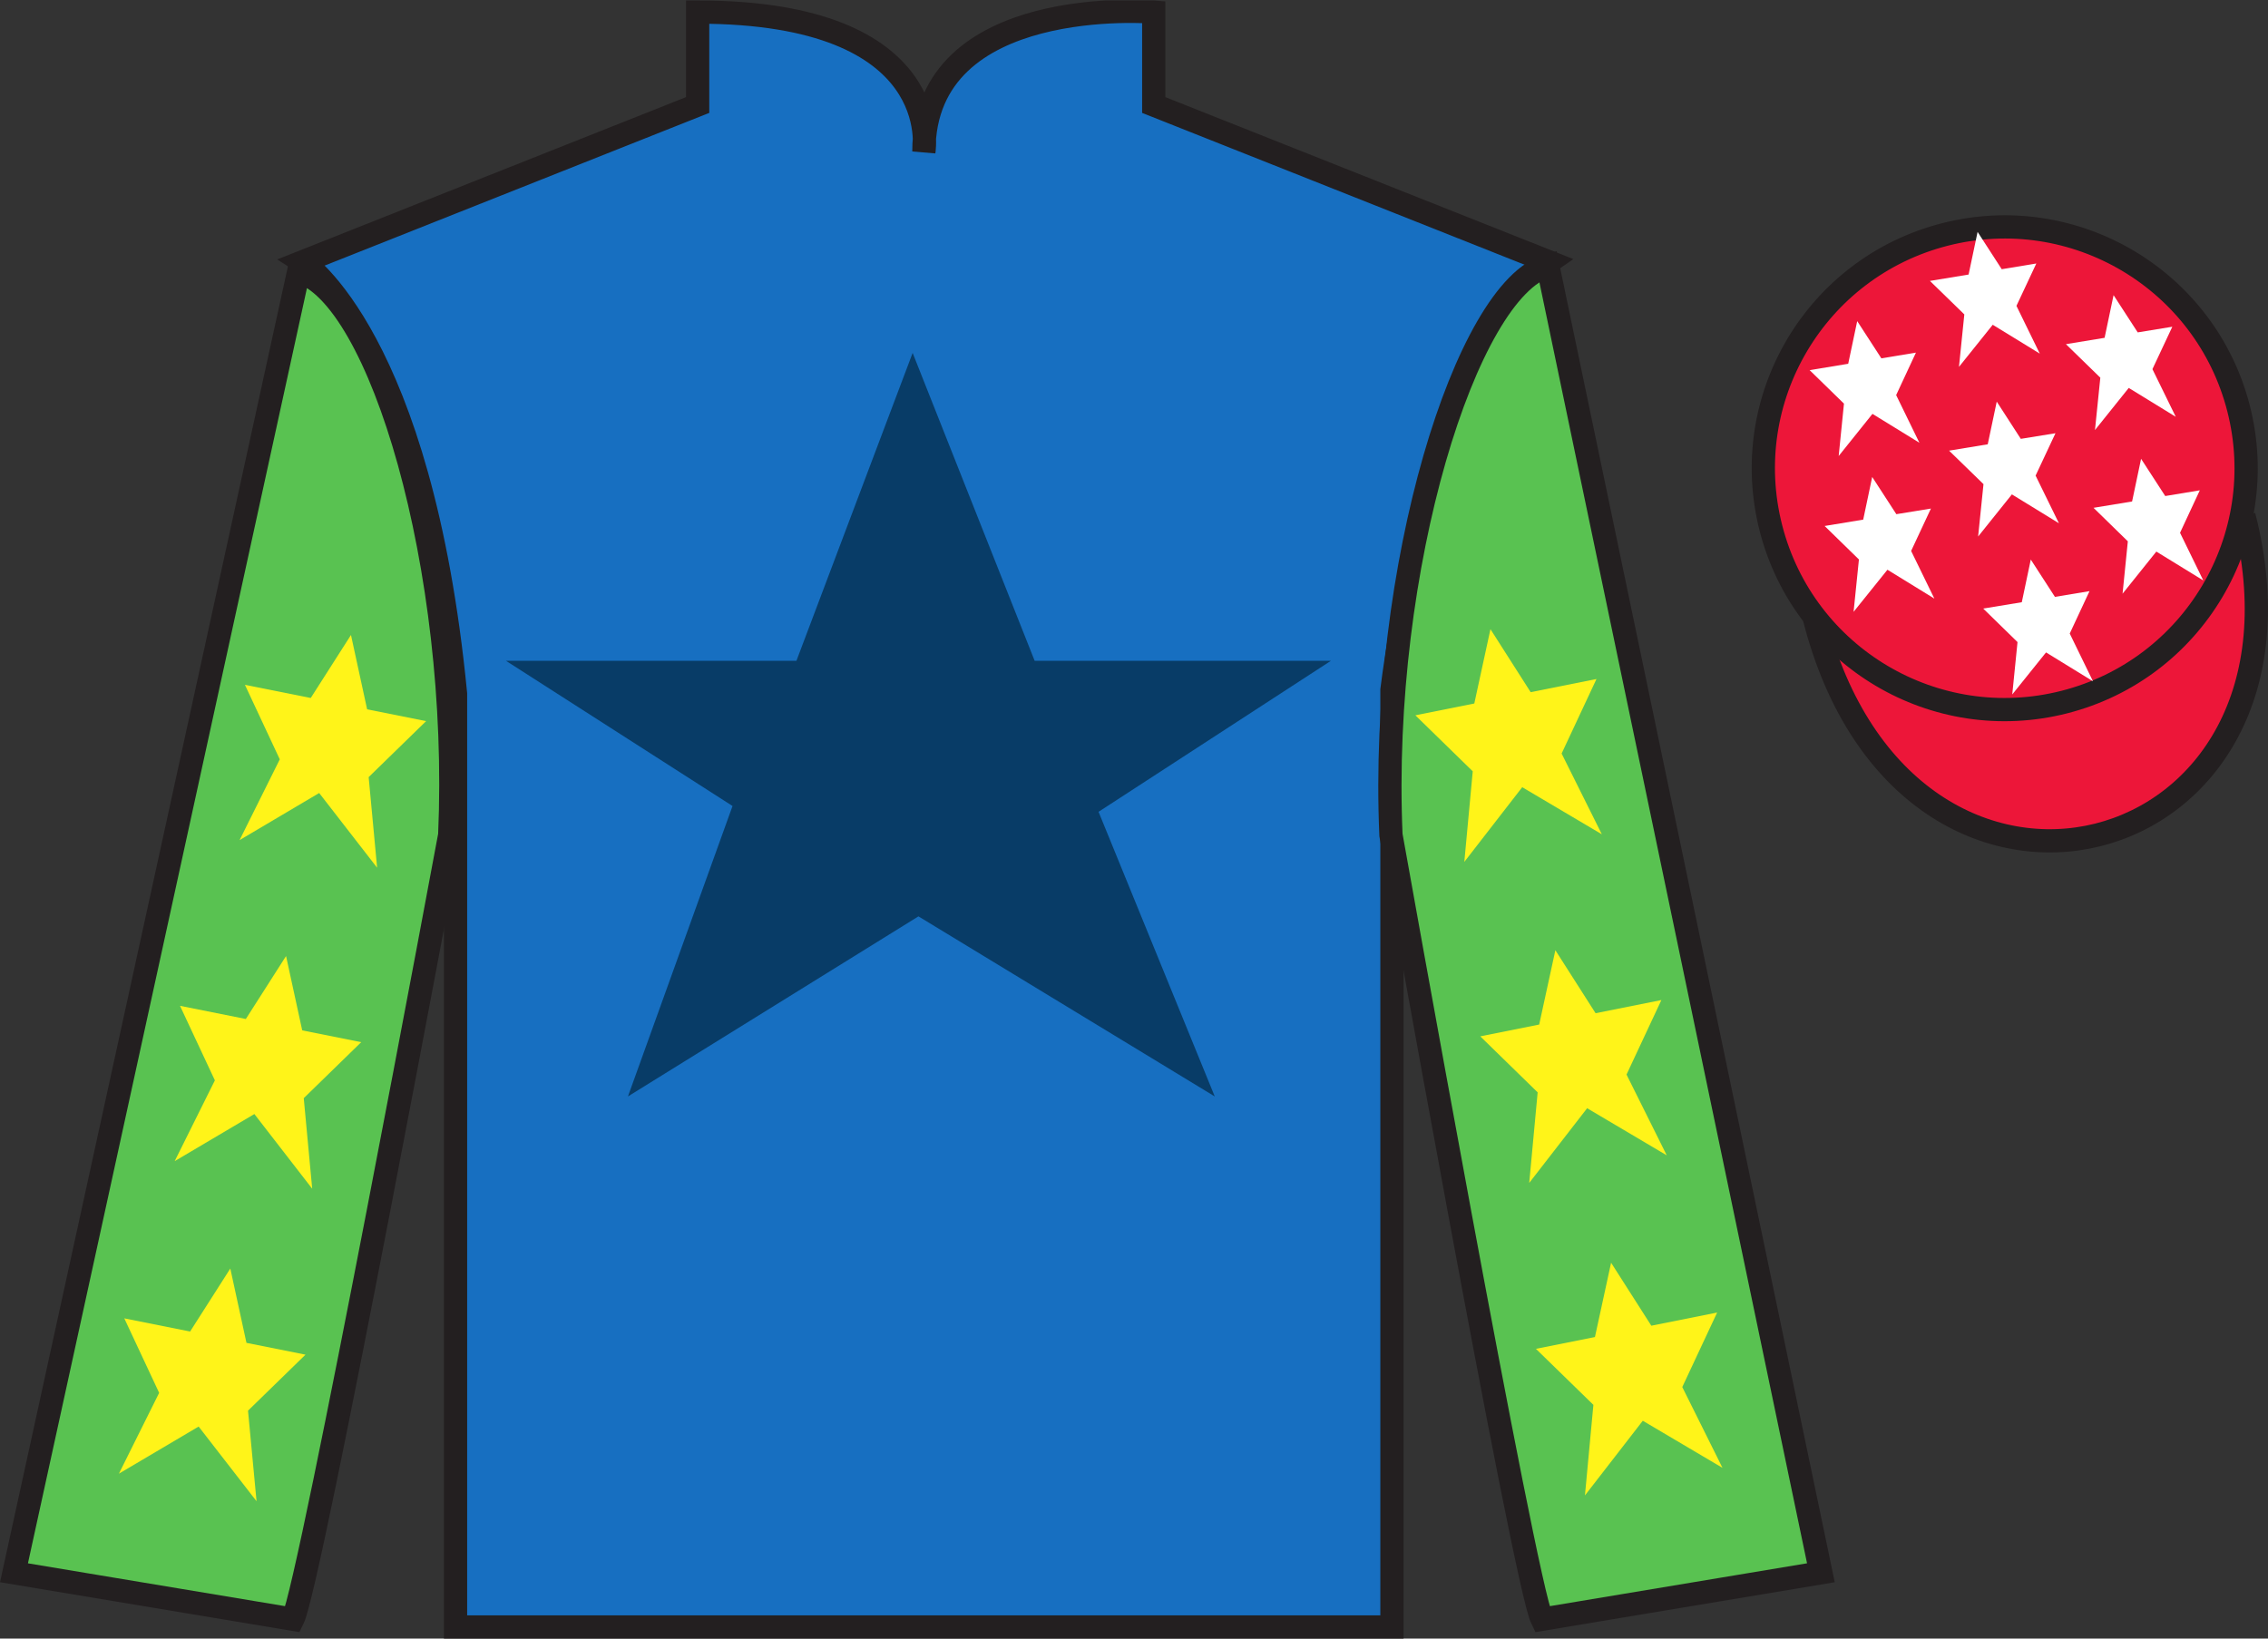 <?xml version="1.0" encoding="UTF-8"?>
<svg xmlns="http://www.w3.org/2000/svg" xmlns:xlink="http://www.w3.org/1999/xlink" width="97.59pt" height="70.52pt" viewBox="0 0 97.59 70.52" version="1.1">
<rect x="0" y="0" width="97.59" height="70.52" fill="#333333" stroke="none"/>
<defs>
<clipPath id="clip1">
  <path d="M 0 70.52 L 97.59 70.52 L 97.59 0.02 L 0 0.02 L 0 70.52 Z M 0 70.52 "/>
</clipPath>
</defs>
<g id="surface0">
<g clip-path="url(#clip1)" clip-rule="nonzero">
<path style=" stroke:none;fill-rule:nonzero;fill:rgb(9.02%,43.529%,75.491%);fill-opacity:1;" d="M 13.02 11.27 C 13.02 11.27 18.102 14.52 19.602 29.855 C 19.602 29.855 19.602 44.855 19.602 70.02 L 59.895 70.02 L 59.895 29.688 C 59.895 29.688 61.684 14.688 66.645 11.27 L 49.645 4.52 L 49.645 0.52 C 49.645 0.52 39.754 -0.312 39.754 6.52 C 39.754 6.52 40.77 0.52 30.02 0.52 L 30.02 4.52 L 13.02 11.27 "/>
<path style="fill:none;stroke-width:10;stroke-linecap:butt;stroke-linejoin:miter;stroke:rgb(13.73%,12.16%,12.549%);stroke-opacity:1;stroke-miterlimit:4;" d="M 130.195 592.505 C 130.195 592.505 181.016 560.005 196.016 406.645 C 196.016 406.645 196.016 256.645 196.016 5.005 L 598.945 5.005 L 598.945 408.325 C 598.945 408.325 616.836 558.325 666.445 592.505 L 496.445 660.005 L 496.445 700.005 C 496.445 700.005 397.539 708.325 397.539 640.005 C 397.539 640.005 407.695 700.005 300.195 700.005 L 300.195 660.005 L 130.195 592.505 Z M 130.195 592.505 " transform="matrix(0.1,0,0,-0.1,0,70.52)"/>
<path style=" stroke:none;fill-rule:nonzero;fill:rgb(35.001%,76.066%,31.72%);fill-opacity:1;" d="M 12.602 69.688 C 13.352 68.188 19.352 35.938 19.352 35.938 C 19.852 24.438 16.352 12.688 12.852 11.688 L 0.602 67.688 L 12.602 69.688 "/>
<path style="fill:none;stroke-width:10;stroke-linecap:butt;stroke-linejoin:miter;stroke:rgb(13.73%,12.16%,12.549%);stroke-opacity:1;stroke-miterlimit:4;" d="M 126.016 8.325 C 133.516 23.325 193.516 345.825 193.516 345.825 C 198.516 460.825 163.516 578.325 128.516 588.325 L 6.016 28.325 L 126.016 8.325 Z M 126.016 8.325 " transform="matrix(0.1,0,0,-0.1,0,70.52)"/>
<path style=" stroke:none;fill-rule:nonzero;fill:rgb(35.001%,76.066%,31.72%);fill-opacity:1;" d="M 78.352 67.688 L 66.602 11.438 C 63.102 12.438 59.352 24.438 59.852 35.938 C 59.852 35.938 65.602 68.188 66.352 69.688 L 78.352 67.688 "/>
<path style="fill:none;stroke-width:10;stroke-linecap:butt;stroke-linejoin:miter;stroke:rgb(13.73%,12.16%,12.549%);stroke-opacity:1;stroke-miterlimit:4;" d="M 783.516 28.325 L 666.016 590.825 C 631.016 580.825 593.516 460.825 598.516 345.825 C 598.516 345.825 656.016 23.325 663.516 8.325 L 783.516 28.325 Z M 783.516 28.325 " transform="matrix(0.1,0,0,-0.1,0,70.52)"/>
<path style="fill-rule:nonzero;fill:rgb(92.863%,8.783%,22.277%);fill-opacity:1;stroke-width:10;stroke-linecap:butt;stroke-linejoin:miter;stroke:rgb(13.73%,12.16%,12.549%);stroke-opacity:1;stroke-miterlimit:4;" d="M 780.703 439.223 C 820.391 283.598 1004.336 331.177 965.547 483.208 " transform="matrix(0.1,0,0,-0.1,0,70.52)"/>
<path style=" stroke:none;fill-rule:nonzero;fill:rgb(3.247%,23.717%,40.444%);fill-opacity:1;" d="M 39.27 15.188 L 34.27 28.438 L 21.77 28.438 L 31.52 34.688 L 27.02 47.188 L 39.52 39.438 L 52.27 47.188 L 47.27 34.938 L 57.27 28.438 L 44.52 28.438 L 39.27 15.188 "/>
<path style=" stroke:none;fill-rule:nonzero;fill:rgb(92.863%,8.783%,22.277%);fill-opacity:1;" d="M 88.828 30.215 C 94.387 28.797 97.742 23.141 96.324 17.582 C 94.906 12.027 89.25 8.672 83.691 10.09 C 78.137 11.508 74.781 17.16 76.199 22.719 C 77.617 28.277 83.27 31.633 88.828 30.215 "/>
<path style="fill:none;stroke-width:10;stroke-linecap:butt;stroke-linejoin:miter;stroke:rgb(13.73%,12.16%,12.549%);stroke-opacity:1;stroke-miterlimit:4;" d="M 888.281 403.052 C 943.867 417.231 977.422 473.794 963.242 529.38 C 949.062 584.927 892.5 618.481 836.914 604.302 C 781.367 590.122 747.812 533.598 761.992 478.012 C 776.172 422.427 832.695 388.872 888.281 403.052 Z M 888.281 403.052 " transform="matrix(0.1,0,0,-0.1,0,70.52)"/>
<path style=" stroke:none;fill-rule:nonzero;fill:rgb(100%,95.41%,10.001%);fill-opacity:1;" d="M 12.309 41.145 L 10.578 43.855 L 7.746 43.289 L 9.246 46.496 L 7.516 49.973 L 10.945 47.945 L 13.434 51.16 L 13.07 47.262 L 15.543 44.852 L 13.004 44.344 L 12.309 41.145 "/>
<path style=" stroke:none;fill-rule:nonzero;fill:rgb(100%,95.41%,10.001%);fill-opacity:1;" d="M 9.91 54.594 L 8.18 57.305 L 5.348 56.738 L 6.848 59.945 L 5.117 63.422 L 8.547 61.395 L 11.039 64.609 L 10.672 60.711 L 13.145 58.301 L 10.605 57.793 L 9.91 54.594 "/>
<path style=" stroke:none;fill-rule:nonzero;fill:rgb(100%,95.41%,10.001%);fill-opacity:1;" d="M 15.102 27.328 L 13.371 30.039 L 10.539 29.473 L 12.039 32.68 L 10.309 36.156 L 13.734 34.129 L 16.227 37.344 L 15.863 33.445 L 18.336 31.035 L 15.797 30.527 L 15.102 27.328 "/>
<path style=" stroke:none;fill-rule:nonzero;fill:rgb(100%,95.41%,10.001%);fill-opacity:1;" d="M 66.926 40.895 L 68.656 43.605 L 71.488 43.039 L 69.988 46.246 L 71.719 49.723 L 68.293 47.695 L 65.801 50.91 L 66.164 47.012 L 63.695 44.602 L 66.23 44.094 L 66.926 40.895 "/>
<path style=" stroke:none;fill-rule:nonzero;fill:rgb(100%,95.41%,10.001%);fill-opacity:1;" d="M 69.324 54.344 L 71.055 57.055 L 73.887 56.488 L 72.387 59.695 L 74.117 63.172 L 70.688 61.145 L 68.199 64.359 L 68.562 60.461 L 66.09 58.051 L 68.629 57.543 L 69.324 54.344 "/>
<path style=" stroke:none;fill-rule:nonzero;fill:rgb(100%,95.41%,10.001%);fill-opacity:1;" d="M 64.133 27.078 L 65.863 29.789 L 68.695 29.223 L 67.195 32.43 L 68.926 35.906 L 65.5 33.879 L 63.008 37.094 L 63.371 33.195 L 60.902 30.785 L 63.438 30.277 L 64.133 27.078 "/>
<path style=" stroke:none;fill-rule:nonzero;fill:rgb(100%,100%,100%);fill-opacity:1;" d="M 87.383 24.082 L 86.996 25.918 L 85.336 26.191 L 86.812 27.633 L 86.586 29.887 L 88.039 28.078 L 90.059 29.32 L 89.059 27.266 L 89.91 25.441 L 88.422 25.688 L 87.383 24.082 "/>
<path style=" stroke:none;fill-rule:nonzero;fill:rgb(100%,100%,100%);fill-opacity:1;" d="M 90.945 12.703 L 90.559 14.539 L 88.895 14.812 L 90.375 16.254 L 90.145 18.508 L 91.598 16.695 L 93.621 17.938 L 92.617 15.887 L 93.473 14.062 L 91.984 14.305 L 90.945 12.703 "/>
<path style=" stroke:none;fill-rule:nonzero;fill:rgb(100%,100%,100%);fill-opacity:1;" d="M 92.129 19.746 L 91.742 21.582 L 90.082 21.855 L 91.559 23.297 L 91.332 25.551 L 92.785 23.738 L 94.805 24.98 L 93.805 22.93 L 94.656 21.102 L 93.168 21.348 L 92.129 19.746 "/>
<path style=" stroke:none;fill-rule:nonzero;fill:rgb(100%,100%,100%);fill-opacity:1;" d="M 79.914 13.82 L 79.527 15.656 L 77.867 15.93 L 79.344 17.371 L 79.117 19.625 L 80.57 17.812 L 82.59 19.055 L 81.59 17.004 L 82.441 15.176 L 80.953 15.422 L 79.914 13.82 "/>
<path style=" stroke:none;fill-rule:nonzero;fill:rgb(100%,100%,100%);fill-opacity:1;" d="M 85.918 17.285 L 85.531 19.121 L 83.867 19.395 L 85.348 20.836 L 85.117 23.09 L 86.57 21.277 L 88.594 22.52 L 87.59 20.469 L 88.445 18.645 L 86.953 18.887 L 85.918 17.285 "/>
<path style=" stroke:none;fill-rule:nonzero;fill:rgb(100%,100%,100%);fill-opacity:1;" d="M 80.559 20.527 L 80.172 22.363 L 78.512 22.637 L 79.988 24.078 L 79.758 26.332 L 81.215 24.52 L 83.234 25.762 L 82.234 23.711 L 83.086 21.887 L 81.598 22.129 L 80.559 20.527 "/>
<path style=" stroke:none;fill-rule:nonzero;fill:rgb(100%,100%,100%);fill-opacity:1;" d="M 85.094 9.98 L 84.707 11.816 L 83.043 12.09 L 84.523 13.531 L 84.293 15.789 L 85.746 13.977 L 87.77 15.219 L 86.766 13.164 L 87.621 11.34 L 86.133 11.586 L 85.094 9.98 "/>
</g>
</g>
</svg>
